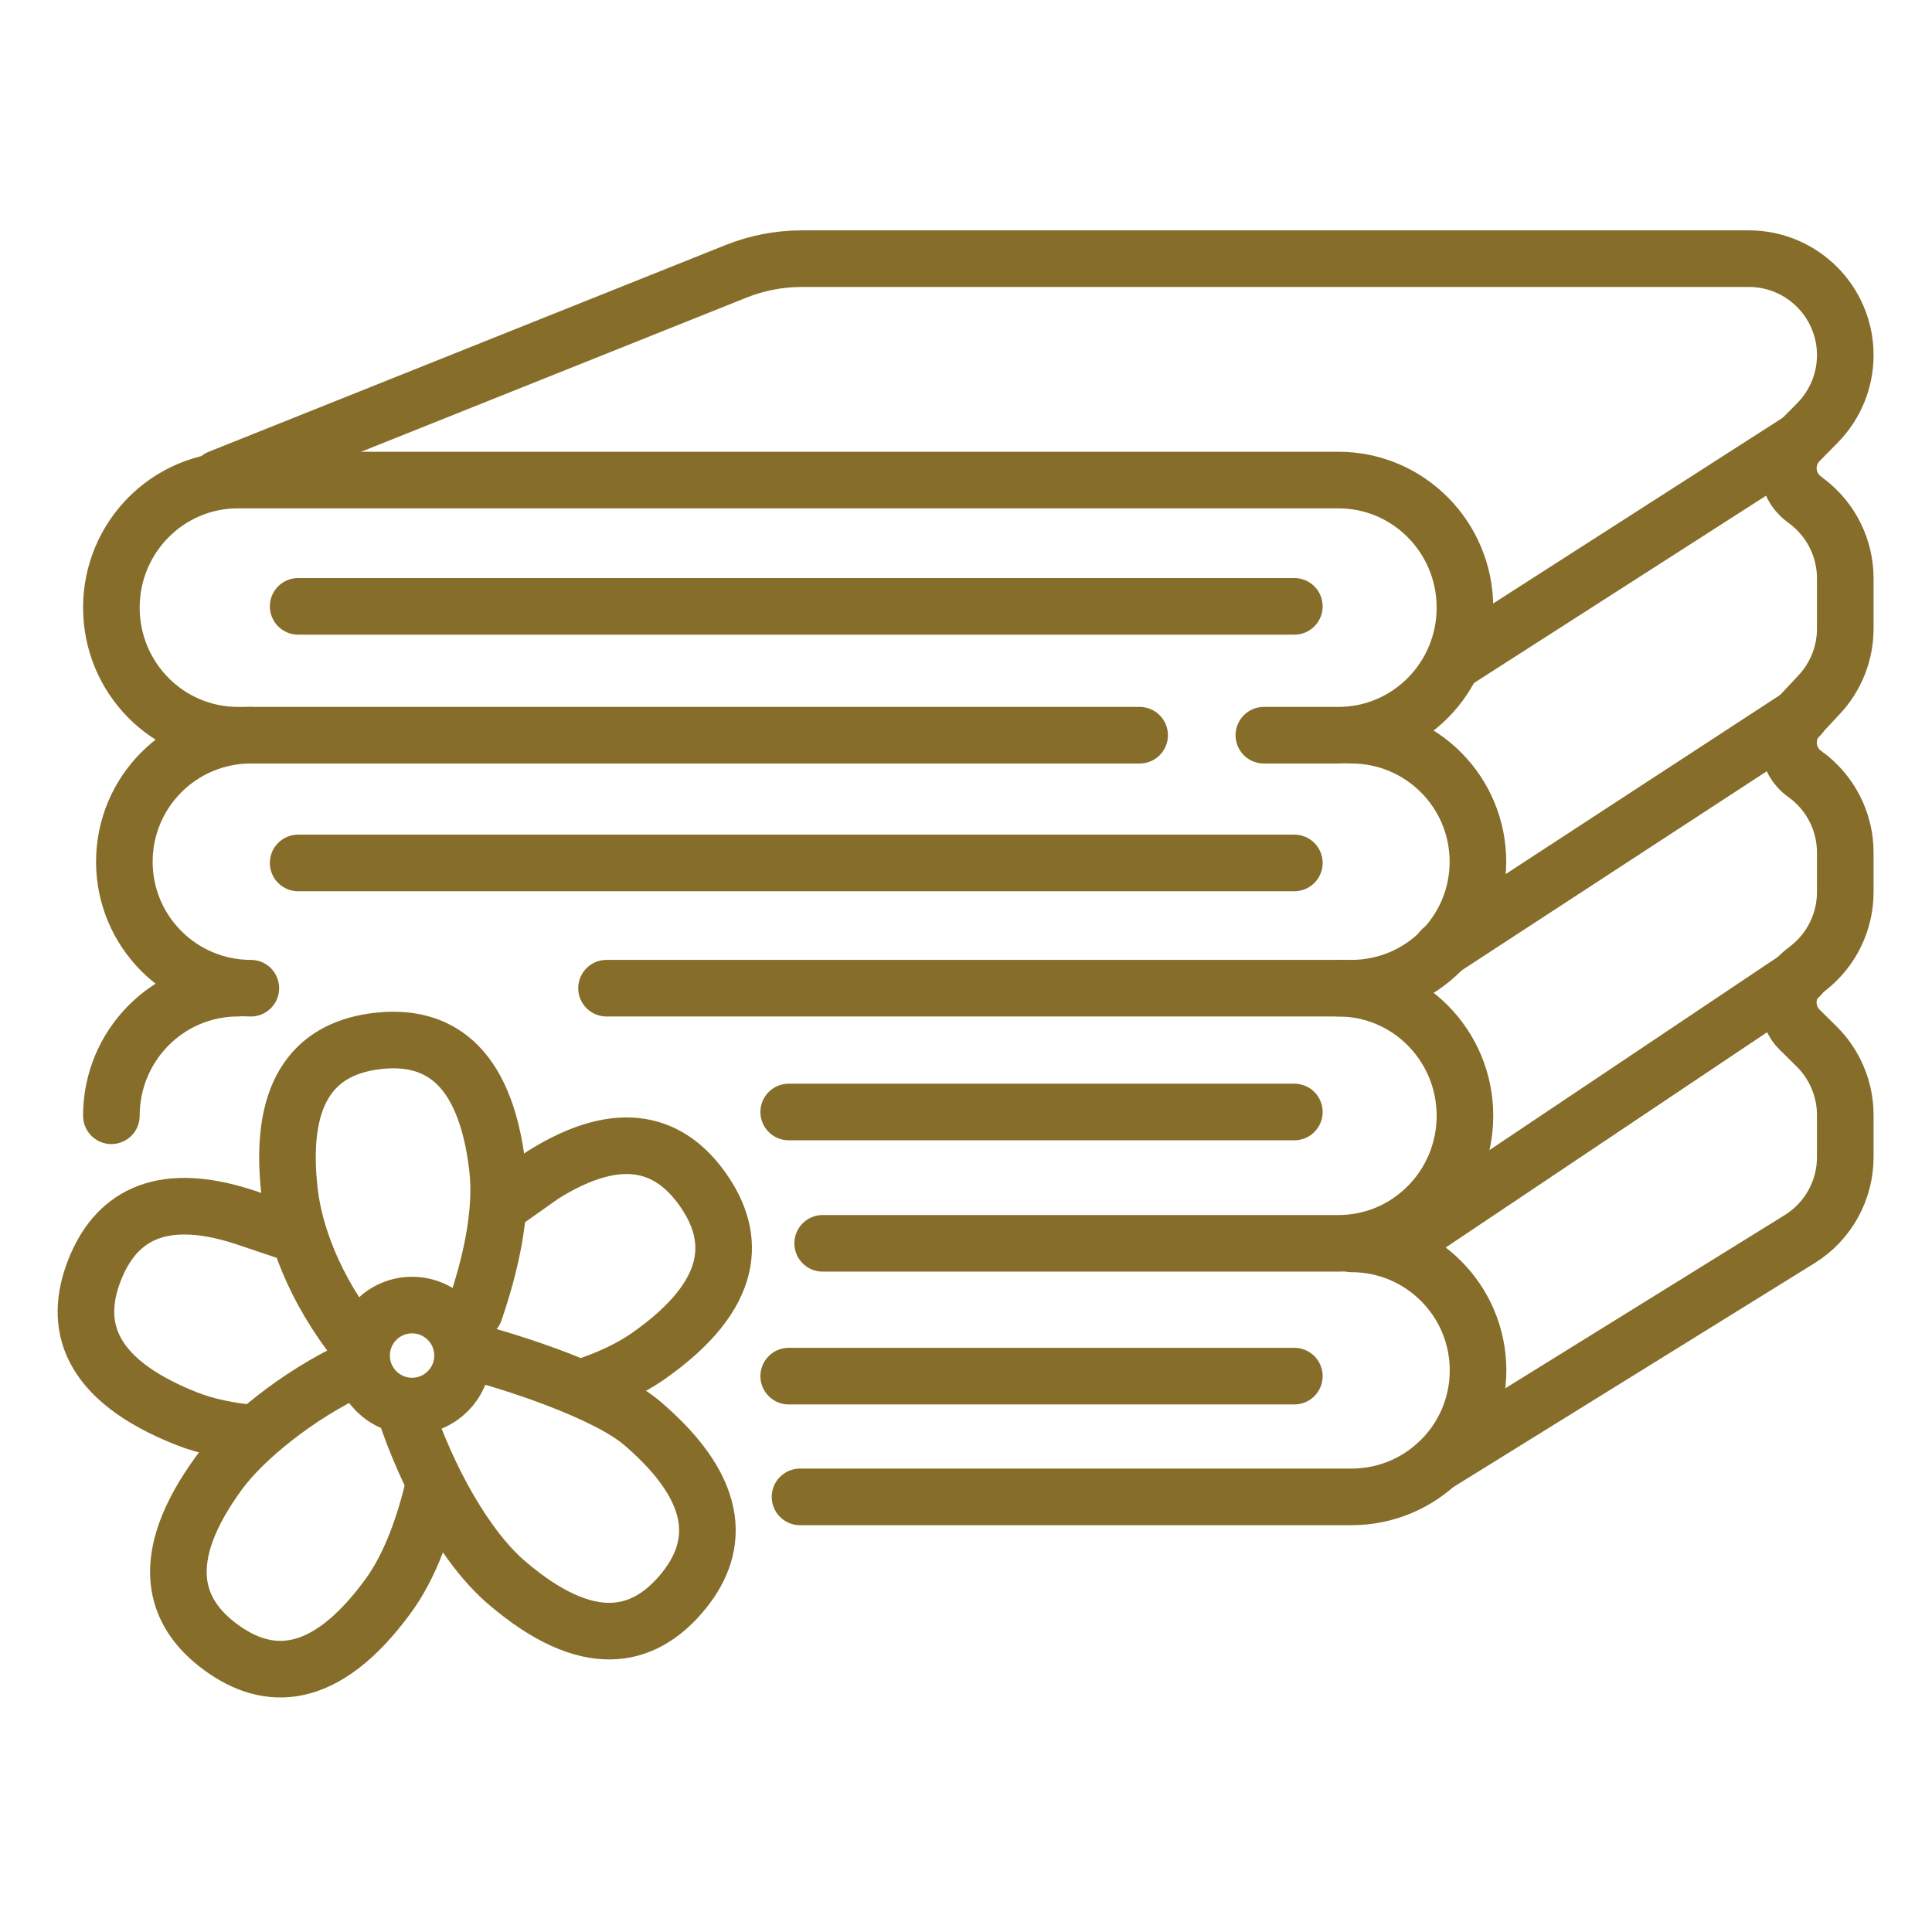 <?xml version="1.0" encoding="UTF-8"?> <svg xmlns="http://www.w3.org/2000/svg" width="512" height="512" viewBox="0 0 512 512" fill="none"><path d="M302.015 194.836H63.037C44.523 194.836 29.515 179.7 29.515 161.028C29.515 142.356 44.523 127.22 63.037 127.22H354.705C373.219 127.22 388.227 142.356 388.227 161.028C388.227 179.7 373.219 194.836 354.705 194.836H334.936" stroke="#866E2A" stroke-width="15" stroke-miterlimit="10" stroke-linecap="round" stroke-linejoin="round"></path><path d="M354.705 261.88C373.219 261.88 388.227 277.016 388.227 295.688C388.227 314.36 373.219 329.496 354.705 329.496H218.015" stroke="#866E2A" stroke-width="15" stroke-miterlimit="10" stroke-linecap="round" stroke-linejoin="round"></path><path d="M29.515 295.688C29.515 277.016 44.523 261.88 63.037 261.88" stroke="#866E2A" stroke-width="15" stroke-miterlimit="10" stroke-linecap="round" stroke-linejoin="round"></path><path d="M66.475 194.836C47.961 194.836 32.953 209.844 32.953 228.358C32.953 246.872 47.961 261.88 66.475 261.88" stroke="#866E2A" stroke-width="15" stroke-miterlimit="10" stroke-linecap="round" stroke-linejoin="round"></path><path d="M160.737 261.88H358.143C376.657 261.88 391.665 246.872 391.665 228.358C391.665 209.844 376.657 194.836 358.143 194.836" stroke="#866E2A" stroke-width="15" stroke-miterlimit="10" stroke-linecap="round" stroke-linejoin="round"></path><path d="M212.015 396.689H358.174C376.688 396.689 391.696 381.681 391.696 363.167C391.696 344.653 376.688 329.645 358.174 329.645" stroke="#866E2A" stroke-width="15" stroke-miterlimit="10" stroke-linecap="round" stroke-linejoin="round"></path><path d="M95.099 356.519C82.884 341.25 77.949 326.331 76.747 315.931C73.463 287.518 84.817 277.628 100.029 275.87C115.241 274.112 128.552 281.151 131.835 309.564C133.196 321.339 130.009 335.238 125.809 347.479" stroke="#866E2A" stroke-width="15" stroke-miterlimit="10" stroke-linecap="round" stroke-linejoin="round"></path><path d="M66.967 379.826C60.711 379.234 54.694 378.028 49.417 375.94C22.819 365.421 19.462 350.743 25.094 336.502C30.341 323.236 41.538 315.03 64.549 322.473L78.677 327.229" stroke="#866E2A" stroke-width="15" stroke-miterlimit="10" stroke-linecap="round" stroke-linejoin="round"></path><path d="M155.568 367.259C161.563 365.215 167.182 362.623 171.861 359.337C195.268 342.899 195.106 327.843 186.305 315.311C177.995 303.478 164.954 298.127 143.821 311.404L132.153 319.655" stroke="#866E2A" stroke-width="15" stroke-miterlimit="10" stroke-linecap="round" stroke-linejoin="round"></path><path d="M107.313 373.823C113.42 392.145 123.517 410.189 134.205 419.359C155.912 437.983 170.463 434.11 180.434 422.488C190.406 410.866 192.022 395.896 170.315 377.271C160.623 368.955 135.875 360.879 122.581 357.536" stroke="#866E2A" stroke-width="15" stroke-miterlimit="10" stroke-linecap="round" stroke-linejoin="round"></path><path d="M115.017 393.377C112.523 404.145 108.705 414.991 102.859 422.982C85.972 446.067 70.922 445.615 58.562 436.574C46.202 427.533 41.214 413.326 58.1 390.241C64.567 381.401 78.811 369.752 94.079 362.626" stroke="#866E2A" stroke-width="15" stroke-miterlimit="10" stroke-linecap="round" stroke-linejoin="round"></path><path d="M109.203 372.617C116.592 372.617 122.582 366.627 122.582 359.238C122.582 351.849 116.592 345.859 109.203 345.859C101.814 345.859 95.824 351.849 95.824 359.238C95.824 366.627 101.814 372.617 109.203 372.617Z" stroke="#866E2A" stroke-width="15" stroke-miterlimit="10" stroke-linecap="round" stroke-linejoin="round"></path><path d="M58.072 126.7L195.064 71.903C200.604 69.687 206.516 68.548 212.483 68.548H463.449C477.569 68.548 489.016 79.995 489.016 94.115C489.016 100.831 486.373 107.278 481.659 112.061L476.865 116.925C472.565 121.288 473.064 128.432 477.927 132.155L478.99 132.969C485.309 137.807 489.015 145.311 489.015 153.27V166.602C489.015 173.085 486.552 179.327 482.124 184.063L476.719 189.845C472.51 194.347 473.235 201.527 478.258 205.097C485.006 209.893 489.015 217.659 489.015 225.937V236.416C489.015 244.231 485.441 251.617 479.312 256.466L477.785 257.675C472.992 261.468 472.597 268.599 476.943 272.898L481.427 277.333C486.283 282.136 489.015 288.681 489.015 295.511V306.654C489.015 315.503 484.439 323.723 476.918 328.385L380.578 388.1" stroke="#866E2A" stroke-width="15" stroke-miterlimit="10" stroke-linecap="round" stroke-linejoin="round"></path><path d="M477.015 116.689L385.015 175.689" stroke="#866E2A" stroke-width="15" stroke-miterlimit="10" stroke-linecap="round" stroke-linejoin="round"></path><path d="M477.015 189.689L382.015 251.689" stroke="#866E2A" stroke-width="15" stroke-miterlimit="10" stroke-linecap="round" stroke-linejoin="round"></path><path d="M477.015 258.689L371.015 329.689" stroke="#866E2A" stroke-width="15" stroke-miterlimit="10" stroke-linecap="round" stroke-linejoin="round"></path><path d="M79.015 160.689H343.015" stroke="#866E2A" stroke-width="15" stroke-miterlimit="10" stroke-linecap="round" stroke-linejoin="round"></path><path d="M79.015 228.689H343.015" stroke="#866E2A" stroke-width="15" stroke-miterlimit="10" stroke-linecap="round" stroke-linejoin="round"></path><path d="M209.015 294.689H343.015" stroke="#866E2A" stroke-width="15" stroke-miterlimit="10" stroke-linecap="round" stroke-linejoin="round"></path><path d="M209.015 364.689H343.015" stroke="#866E2A" stroke-width="15" stroke-miterlimit="10" stroke-linecap="round" stroke-linejoin="round"></path></svg> 
